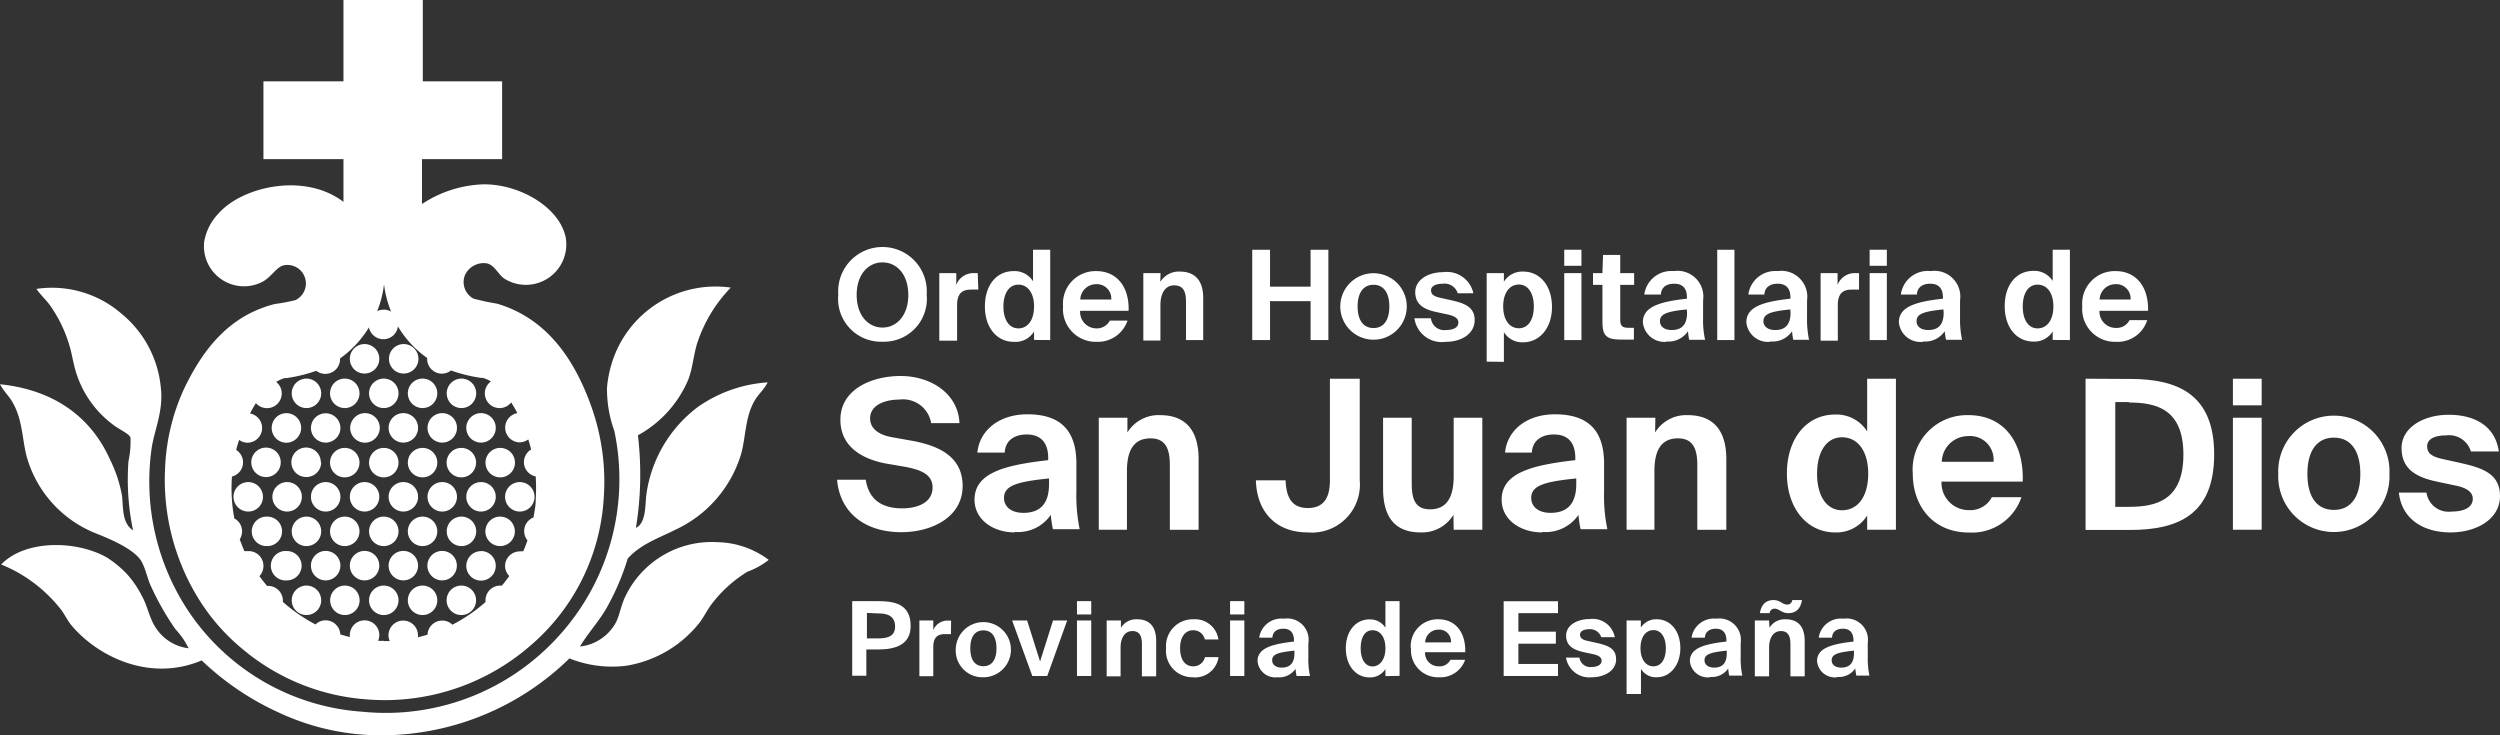<svg xmlns="http://www.w3.org/2000/svg" viewBox="0 0 212.1 62.39"><rect x="0" y="0" width="212.1" height="62.39" fill="#333333" stroke="none"/><defs><style>.cls-1{fill:#fff;}</style></defs><g id="Capa_2" data-name="Capa 2"><g id="Capa_1-2" data-name="Capa 1"><path class="cls-1" d="M52.92,50.92c-.24.54-.34,1.17-.62,1.8a3.94,3.94,0,0,1-3.09,2.13c.65-1.12,1.62-2.13,2.31-3.37a21,21,0,0,0,1.74-4.1c1.13-1.24,2.64-1.73,4-2.42a10.35,10.35,0,0,0,5.62-6.46c.4-1.42.32-3.08,1.13-4.49.31-.55.8-.94,1.12-1.57a11.65,11.65,0,0,0-5.9,2.07,11.21,11.21,0,0,0-4.38,7.36c-.14,1,0,2.46-.9,2.92a28,28,0,0,0,.17-7.86,9.66,9.66,0,0,0,4.27-4.72c.37-.95.42-1.91.73-3A12.25,12.25,0,0,1,62,24.4a9.21,9.21,0,0,0-10.11,6.46,10,10,0,0,0-.39,2,10.39,10.39,0,0,0,.62,3.7,19.77,19.77,0,0,1-4.78,17.47,19.77,19.77,0,0,1-16.63,6.35A19.33,19.33,0,0,1,16,51.87,19.89,19.89,0,0,1,12.87,38c.22-1.48,1-3.13.78-5.06a9.23,9.23,0,0,0-3.37-6.35,9,9,0,0,0-7.19-2.08c.35.51.78.89,1.12,1.35A11.43,11.43,0,0,1,5.9,29.35c.2.65.29,1.33.5,2.07A8.79,8.79,0,0,0,9.55,36c.49.4,1.41.79,1.52,1.12a7.83,7.83,0,0,1-.17,2A21,21,0,0,0,11.29,45c-1-.66-.81-2.06-.95-3a11.41,11.41,0,0,0-1-3C7.76,35.45,4.66,33.08,0,32.6c.4.73.79,1,1.12,1.63.86,1.54.75,3.32,1.24,4.83a9.89,9.89,0,0,0,5.9,6.24c1.2.48,3.2,1.34,3.76,2.36.35.64.48,1.43.79,2.08a23.18,23.18,0,0,0,2.08,3.65A6.42,6.42,0,0,1,16,55a3.86,3.86,0,0,1-2.75-1.69c-.58-.83-.73-1.92-1.24-2.8a8.29,8.29,0,0,0-1.29-1.86A8.94,8.94,0,0,0,9.1,47.32c-2.52-1.47-6.93-1.58-9,.57a12.34,12.34,0,0,1,5.11,3.87c.35.5.54.93.9,1.35,2.15,2.53,6.54,4.8,11,2.92a23.53,23.53,0,0,0,6.58,4.44,20.39,20.39,0,0,0,9,1.91,22.84,22.84,0,0,0,15.62-6.52,9.72,9.72,0,0,0,4.83.62,9.94,9.94,0,0,0,6.29-3.76c.42-.61.66-1.13,1.07-1.63a11,11,0,0,1,2.92-2.59,6.51,6.51,0,0,0,1.8-1A7.48,7.48,0,0,0,60.9,46a8.13,8.13,0,0,0-8,4.94"/><path class="cls-1" d="M32.58,24.12a9.21,9.21,0,0,0,.6,2.32,1.18,1.18,0,0,0-.62-.17,1.32,1.32,0,0,0-.56.13,8.88,8.88,0,0,0,.58-2.28m0,30.25-.5,0a1.34,1.34,0,0,0,.1-.49,1.25,1.25,0,0,0-2.5,0s0,.11,0,.16c-.28-.06-.55-.14-.81-.22a1.25,1.25,0,0,0-1.25-1.19,1.19,1.19,0,0,0-.85.35A14.23,14.23,0,0,1,24,51.07l0,0s0-.07,0-.11a1.25,1.25,0,0,0-1.25-1.25h-.09c-.23-.27-.45-.55-.65-.83a1.27,1.27,0,0,0,.34-.85A1.25,1.25,0,0,0,21,46.76l-.27,0c-.14-.34-.27-.68-.39-1a1.32,1.32,0,0,0,.2-.68,1.26,1.26,0,0,0-.66-1.1,13.8,13.8,0,0,1-.2-3.55,1.24,1.24,0,0,0,.94-1.2,1.26,1.26,0,0,0-.58-1.06c.07-.28.15-.57.25-.85a1.2,1.2,0,0,0,.72.24,1.25,1.25,0,0,0,.2-2.48c.17-.33.34-.62.5-.88a1.25,1.25,0,1,0,1.72-1.8,3.33,3.33,0,0,1,.7-.32l.16,0a13.23,13.23,0,0,0,2.54-.62,1.3,1.3,0,0,0,.77.26,1.25,1.25,0,0,0,1.25-1.24v-.07a8.89,8.89,0,0,0,2.45-2.63,1.26,1.26,0,0,0,1.23,1,1.24,1.24,0,0,0,1.23-1.09,8.69,8.69,0,0,0,2.48,2.68v.09a1.25,1.25,0,0,0,1.25,1.24,1.22,1.22,0,0,0,.77-.27,13,13,0,0,0,2.56.63l.15,0a2.89,2.89,0,0,1,.68.3,1.25,1.25,0,1,0,1.72,1.78c.17.27.35.57.52.91a1.25,1.25,0,0,0,.18,2.48,1.3,1.3,0,0,0,.75-.25c.09.28.17.57.24.85a1.27,1.27,0,0,0-.61,1.08,1.24,1.24,0,0,0,1,1.21,16.68,16.68,0,0,1,0,2c0,.51-.11,1-.19,1.48a1.25,1.25,0,0,0-.79,1.16,1.29,1.29,0,0,0,.28.79q-.16.47-.36.93a1,1,0,0,0-.3,0A1.25,1.25,0,0,0,42.85,48a1.23,1.23,0,0,0,.36.87q-.3.42-.63.81h-.14a1.25,1.25,0,0,0-1.25,1.25.76.76,0,0,0,0,.15A13.83,13.83,0,0,1,38.38,53a1.22,1.22,0,0,0-.86-.35,1.25,1.25,0,0,0-1.25,1.2l-.81.22a1,1,0,0,0,0-.17,1.25,1.25,0,0,0-2.5,0,1.17,1.17,0,0,0,.11.49l-.5,0m-11.6,1a18.39,18.39,0,0,0,10.07,3.94,18.82,18.82,0,0,0,14-4.59,17.82,17.82,0,0,0,6.18-12.48A19,19,0,0,0,50.1,34.3c-1.46-4-3.83-7.33-7.94-8.54a19.47,19.47,0,0,1-2-.43,1.6,1.6,0,0,1-.71-2,1.76,1.76,0,0,1,1.75-1c.72.06,1.05.95,1.59,1.31A3.43,3.43,0,0,0,48,20.18c-.49-2.57-3.9-4.58-7-4.54a10,10,0,0,0-5.2,1.67V13.5H42.6V6.9H35.87V0H29.14V6.9H22.35v6.6h6.79v3.63c-3.27-2.51-8.57-1.33-10.62,1a4.55,4.55,0,0,0-1.2,2.41,3.4,3.4,0,0,0,5,3.34c.74-.43,1.14-1.23,1.75-1.37a1.57,1.57,0,0,1,1,2.95,15.1,15.1,0,0,1-1.75.33c-3.94,1-6.13,3.91-7.72,7.23A17.77,17.77,0,0,0,14,39.88,19.15,19.15,0,0,0,16.6,50.39a17.41,17.41,0,0,0,4.38,5"/><path class="cls-1" d="M34.22,31.69A1.25,1.25,0,1,0,33,30.45a1.24,1.24,0,0,0,1.25,1.24"/><path class="cls-1" d="M30.93,31.69a1.25,1.25,0,1,0-1.25-1.24,1.24,1.24,0,0,0,1.25,1.24"/><path class="cls-1" d="M26,34.62a1.25,1.25,0,1,0-1.25-1.25A1.25,1.25,0,0,0,26,34.62"/><path class="cls-1" d="M39.14,34.62a1.25,1.25,0,1,0-1.24-1.25,1.25,1.25,0,0,0,1.24,1.25"/><path class="cls-1" d="M34.6,33.37a1.25,1.25,0,1,0,1.25-1.25,1.25,1.25,0,0,0-1.25,1.25"/><path class="cls-1" d="M31.31,33.37a1.25,1.25,0,1,0,1.25-1.25,1.25,1.25,0,0,0-1.25,1.25"/><path class="cls-1" d="M29.27,34.62A1.25,1.25,0,1,0,28,33.37a1.25,1.25,0,0,0,1.25,1.25"/><path class="cls-1" d="M26.5,35.78a1.33,1.33,0,0,0-.12.53,1.25,1.25,0,0,0,2.4.48,1.13,1.13,0,0,0,.1-.49,1.25,1.25,0,0,0-2.38-.52"/><path class="cls-1" d="M24.33,37.56a1.23,1.23,0,0,0,1-.56,1.21,1.21,0,0,0,.22-.7,1.25,1.25,0,0,0-2.29-.69,1.28,1.28,0,0,0-.21.7,1.25,1.25,0,0,0,1.24,1.25"/><path class="cls-1" d="M39.56,36.3a1.25,1.25,0,1,0,1.25-1.25,1.25,1.25,0,0,0-1.25,1.25"/><path class="cls-1" d="M36.27,36.3a1.25,1.25,0,1,0,1.25-1.25,1.25,1.25,0,0,0-1.25,1.25"/><path class="cls-1" d="M34.22,35.05a1.25,1.25,0,1,0,1.25,1.25,1.25,1.25,0,0,0-1.25-1.25"/><path class="cls-1" d="M30.93,35.05a1.25,1.25,0,0,0-1,.56,1.21,1.21,0,0,0-.22.7A1.25,1.25,0,0,0,32,37a1.21,1.21,0,0,0,.22-.7,1.25,1.25,0,0,0-1.25-1.25"/><path class="cls-1" d="M41.19,39.23A1.25,1.25,0,1,0,42.44,38a1.25,1.25,0,0,0-1.25,1.25"/><path class="cls-1" d="M27.22,39.23A1.25,1.25,0,1,0,26,40.47a1.25,1.25,0,0,0,1.25-1.24"/><path class="cls-1" d="M22.68,40.47h0a1.25,1.25,0,0,0,0-2.49h0a1.25,1.25,0,1,0,0,2.49"/><path class="cls-1" d="M39.14,38a1.25,1.25,0,1,0,1.25,1.25A1.25,1.25,0,0,0,39.14,38"/><path class="cls-1" d="M35.85,38a1.25,1.25,0,1,0,1.25,1.25A1.25,1.25,0,0,0,35.85,38"/><path class="cls-1" d="M31.31,39.23A1.25,1.25,0,1,0,32.56,38a1.25,1.25,0,0,0-1.25,1.25"/><path class="cls-1" d="M28,39.23A1.25,1.25,0,1,0,29.27,38,1.25,1.25,0,0,0,28,39.23"/><path class="cls-1" d="M42.85,42.15A1.25,1.25,0,1,0,44.1,40.9a1.25,1.25,0,0,0-1.25,1.25"/><path class="cls-1" d="M28.88,42.15a1.25,1.25,0,1,0-1.25,1.25,1.25,1.25,0,0,0,1.25-1.25"/><path class="cls-1" d="M24.36,40.9h0a1.25,1.25,0,1,0,0,2.5h0a1.25,1.25,0,0,0,0-2.5h0"/><path class="cls-1" d="M22.31,42.15a1.25,1.25,0,1,0-1.24,1.25,1.24,1.24,0,0,0,1.24-1.25"/><path class="cls-1" d="M42.06,42.15a1.25,1.25,0,1,0-1.25,1.25,1.25,1.25,0,0,0,1.25-1.25"/><path class="cls-1" d="M36.27,42.15a1.25,1.25,0,1,0,1.25-1.25,1.25,1.25,0,0,0-1.25,1.25"/><path class="cls-1" d="M35.47,42.15a1.25,1.25,0,1,0-1.25,1.25,1.25,1.25,0,0,0,1.25-1.25"/><path class="cls-1" d="M32.18,42.15a1.25,1.25,0,1,0-1.25,1.25,1.25,1.25,0,0,0,1.25-1.25"/><path class="cls-1" d="M42.44,43.83a1.25,1.25,0,1,0,1.24,1.25,1.25,1.25,0,0,0-1.24-1.25"/><path class="cls-1" d="M26,46.33a1.25,1.25,0,1,0-1.25-1.25A1.25,1.25,0,0,0,26,46.33"/><path class="cls-1" d="M23.93,45.08a1.25,1.25,0,0,0-1.25-1.25h-.07a1.25,1.25,0,0,0,0,2.5h.07a1.25,1.25,0,0,0,1.25-1.25"/><path class="cls-1" d="M37.9,45.08a1.25,1.25,0,1,0,1.24-1.25,1.25,1.25,0,0,0-1.24,1.25"/><path class="cls-1" d="M35.85,46.33a1.25,1.25,0,1,0-1.25-1.25,1.25,1.25,0,0,0,1.25,1.25"/><path class="cls-1" d="M32.56,46.33a1.25,1.25,0,1,0-1.25-1.25,1.25,1.25,0,0,0,1.25,1.25"/><path class="cls-1" d="M29.27,46.33A1.25,1.25,0,1,0,28,45.08a1.25,1.25,0,0,0,1.25,1.25"/><path class="cls-1" d="M28.88,48a1.25,1.25,0,1,0-1.25,1.24A1.25,1.25,0,0,0,28.88,48"/><path class="cls-1" d="M25.59,48a1.25,1.25,0,0,0-1.25-1.25h0a1.25,1.25,0,1,0,0,2.49h0A1.25,1.25,0,0,0,25.59,48"/><path class="cls-1" d="M40.81,46.76A1.25,1.25,0,1,0,42.06,48a1.25,1.25,0,0,0-1.25-1.25"/><path class="cls-1" d="M38.76,48a1.25,1.25,0,1,0-1.25,1.24A1.25,1.25,0,0,0,38.76,48"/><path class="cls-1" d="M35.47,48a1.25,1.25,0,1,0-1.25,1.24A1.25,1.25,0,0,0,35.47,48"/><path class="cls-1" d="M32.18,48a1.25,1.25,0,1,0-1.25,1.24A1.25,1.25,0,0,0,32.18,48"/><path class="cls-1" d="M26,49.68a1.25,1.25,0,1,0,1.25,1.25A1.25,1.25,0,0,0,26,49.68"/><path class="cls-1" d="M39.14,49.68a1.25,1.25,0,1,0,1.25,1.25,1.25,1.25,0,0,0-1.25-1.25"/><path class="cls-1" d="M35.85,49.68a1.25,1.25,0,1,0,1.25,1.25,1.25,1.25,0,0,0-1.25-1.25"/><path class="cls-1" d="M33.81,50.93a1.25,1.25,0,1,0-1.25,1.25,1.25,1.25,0,0,0,1.25-1.25"/><path class="cls-1" d="M29.27,49.68a1.25,1.25,0,1,0,1.24,1.25,1.25,1.25,0,0,0-1.24-1.25"/><path class="cls-1" d="M74.87,27.79c1.19,0,2.19-1,2.19-2.77s-1-2.76-2.19-2.76-2.19,1-2.19,2.76,1,2.77,2.19,2.77m0,1.2a3.64,3.64,0,0,1-3.75-4,3.76,3.76,0,1,1,7.5,0,3.64,3.64,0,0,1-3.75,4"/><path class="cls-1" d="M83,24.57a6.08,6.08,0,0,0-.61,0c-.71,0-1.19.27-1.19,1.33v3H79.69V23.17h1.44v1a1.56,1.56,0,0,1,1.5-1l.32,0Z"/><path class="cls-1" d="M87.73,26c0-1.14-.53-1.85-1.33-1.85s-1.27.75-1.27,1.86.48,1.85,1.27,1.85,1.33-.7,1.33-1.86m0,2.84v-.72A1.84,1.84,0,0,1,86,29c-1.39,0-2.44-1.16-2.44-3s1-3,2.44-3a1.85,1.85,0,0,1,1.64.86V21.19h1.46v7.66Z"/><path class="cls-1" d="M91.65,25.41h2.63a1.22,1.22,0,0,0-1.3-1.3,1.35,1.35,0,0,0-1.33,1.3M90.19,26A2.76,2.76,0,0,1,93,23c1.78,0,2.82,1.37,2.75,3.37H91.64A1.39,1.39,0,0,0,93,27.86a1.24,1.24,0,0,0,1.16-.66h1.5A2.65,2.65,0,0,1,93.05,29a2.78,2.78,0,0,1-2.86-3"/><path class="cls-1" d="M98.44,23.92a1.83,1.83,0,0,1,1.64-.88c1.37,0,2,.84,2,2.23v3.58h-1.46V25.59c0-.74-.16-1.38-1-1.38s-1.17.79-1.17,1.68v3H97V23.17h1.46Z"/><polygon class="cls-1" points="112.7 21.19 112.7 28.85 111.19 28.85 111.19 25.55 107.75 25.55 107.75 28.85 106.24 28.85 106.24 21.19 107.75 21.19 107.75 24.32 111.19 24.32 111.19 21.19 112.7 21.19"/><path class="cls-1" d="M115.18,26c0,1.18.5,1.83,1.35,1.83s1.34-.65,1.34-1.83-.5-1.84-1.34-1.84-1.35.65-1.35,1.84m-1.47,0a2.82,2.82,0,1,1,5.64,0,2.82,2.82,0,1,1-5.64,0"/><path class="cls-1" d="M123.67,24.88a1.16,1.16,0,0,0-1.26-.81c-.58,0-1,.2-1,.55s.22.52.8.65l.77.17c1.17.26,2.13.54,2.13,1.71S124,29,122.65,29A2.34,2.34,0,0,1,120,27h1.4a1.13,1.13,0,0,0,1.27,1c.66,0,1.06-.23,1.06-.64s-.44-.58-1-.7l-.84-.18c-1.11-.23-1.82-.66-1.82-1.7s1.1-1.69,2.37-1.69A2.3,2.3,0,0,1,125,24.88Z"/><path class="cls-1" d="M130.13,26c0-1.11-.48-1.86-1.27-1.86s-1.33.71-1.33,1.85.53,1.86,1.33,1.86,1.27-.74,1.27-1.85m-4,4.68V23.17h1.46v.73a1.85,1.85,0,0,1,1.64-.86c1.41,0,2.44,1.19,2.44,3s-1.06,3-2.45,3a1.83,1.83,0,0,1-1.63-.86V30.7Z"/><path class="cls-1" d="M134.17,28.85h-1.46V23.17h1.46Zm0-6.3h-1.46V21.19h1.46Z"/><path class="cls-1" d="M136,21.63h1.46v1.54h1.18v1h-1.18v2.94c0,.58.2.7.72.7h.44v1H137.5c-1.29,0-1.55-.4-1.55-1.53V24.17h-.8v-1h.8Z"/><path class="cls-1" d="M143.11,26.25c-1.62.17-2.28.36-2.28,1,0,.41.33.75,1,.75.91,0,1.3-.53,1.3-1.46ZM141.38,29a1.84,1.84,0,0,1-2-1.66c0-1.35,1.51-1.75,3.74-2v-.1c0-.88-.46-1.17-1.09-1.17s-1.09.29-1.12.92H139.5A2.31,2.31,0,0,1,142,23a2.19,2.19,0,0,1,2.49,2.49c0,.18,0,.94,0,1.46a7.82,7.82,0,0,0,.17,1.88h-1.35a5.37,5.37,0,0,1-.1-.73,2,2,0,0,1-1.85.87"/><rect class="cls-1" x="145.69" y="21.19" width="1.46" height="7.66"/><path class="cls-1" d="M151.89,26.25c-1.63.17-2.28.36-2.28,1,0,.41.33.75,1,.75.91,0,1.3-.53,1.3-1.46ZM150.16,29a1.84,1.84,0,0,1-2-1.66c0-1.35,1.51-1.75,3.74-2v-.1c0-.88-.47-1.17-1.09-1.17s-1.09.29-1.12.92h-1.36A2.3,2.3,0,0,1,150.81,23a2.2,2.2,0,0,1,2.5,2.49c0,.18,0,.94,0,1.46a8.38,8.38,0,0,0,.17,1.88h-1.34a5.37,5.37,0,0,1-.1-.73,2,2,0,0,1-1.85.87"/><path class="cls-1" d="M157.72,24.57c-.21,0-.39,0-.6,0-.72,0-1.2.27-1.2,1.33v3h-1.46V23.17h1.44v1a1.56,1.56,0,0,1,1.5-1l.32,0Z"/><path class="cls-1" d="M160.08,28.85h-1.46V23.17h1.46Zm0-6.3h-1.46V21.19h1.46Z"/><path class="cls-1" d="M164.88,26.25c-1.63.17-2.28.36-2.28,1,0,.41.32.75,1,.75.91,0,1.3-.53,1.3-1.46ZM163.15,29a1.84,1.84,0,0,1-2.05-1.66c0-1.35,1.51-1.75,3.74-2v-.1c0-.88-.47-1.17-1.09-1.17s-1.09.29-1.12.92h-1.36A2.3,2.3,0,0,1,163.8,23a2.19,2.19,0,0,1,2.49,2.49c0,.18,0,.94,0,1.46a8.38,8.38,0,0,0,.17,1.88H165.1a7.26,7.26,0,0,1-.11-.73,2,2,0,0,1-1.84.87"/><path class="cls-1" d="M174.21,26c0-1.14-.53-1.85-1.34-1.85s-1.26.75-1.26,1.86.47,1.85,1.26,1.85,1.34-.7,1.34-1.86m-.06,2.84v-.72a1.83,1.83,0,0,1-1.63.86c-1.4,0-2.44-1.16-2.44-3s1-3,2.44-3a1.84,1.84,0,0,1,1.63.86V21.19h1.46v7.66Z"/><path class="cls-1" d="M178.13,25.41h2.63a1.22,1.22,0,0,0-1.31-1.3,1.35,1.35,0,0,0-1.32,1.3m-1.47.58A2.76,2.76,0,0,1,179.48,23c1.78,0,2.82,1.37,2.76,3.37h-4.12a1.38,1.38,0,0,0,1.39,1.45,1.22,1.22,0,0,0,1.16-.66h1.5A2.63,2.63,0,0,1,179.52,29a2.78,2.78,0,0,1-2.86-3"/><path class="cls-1" d="M73.55,52v2.16h1c.78,0,1.39-.2,1.39-1,0-1-.79-1.12-1.48-1.12Zm.92-1c1.3,0,2.79.18,2.79,2.1,0,1.61-1.3,2-2.76,2h-1v2.23H72.3V51Z"/><path class="cls-1" d="M80.68,53.8l-.5,0c-.59,0-1,.22-1,1.1v2.47H78V52.64h1.18v.82a1.3,1.3,0,0,1,1.25-.81l.26,0Z"/><path class="cls-1" d="M82.32,55c0,1,.41,1.52,1.11,1.52S84.54,56,84.54,55s-.41-1.52-1.11-1.52S82.32,54,82.32,55m-1.23,0a2.34,2.34,0,1,1,2.34,2.46A2.27,2.27,0,0,1,81.09,55"/><polygon class="cls-1" points="88.24 56.12 89.34 52.64 90.54 52.64 88.85 57.35 87.58 57.35 85.87 52.64 87.14 52.64 88.24 56.12"/><path class="cls-1" d="M92.58,57.35H91.37V52.64h1.21Zm0-5.22H91.37V51h1.21Z"/><path class="cls-1" d="M95.1,53.26a1.51,1.51,0,0,1,1.36-.72c1.13,0,1.63.69,1.63,1.84v3H96.88v-2.7c0-.62-.13-1.14-.81-1.14s-1,.64-1,1.39v2.45H93.89V52.64H95.1Z"/><path class="cls-1" d="M103.37,54.25h-1.15a1,1,0,0,0-1-.78c-.65,0-1.1.54-1.1,1.52s.42,1.54,1.11,1.54a1,1,0,0,0,1-.78h1.15a2,2,0,0,1-2.2,1.71A2.24,2.24,0,0,1,98.93,55a2.27,2.27,0,0,1,2.33-2.46,2,2,0,0,1,2.11,1.71"/><path class="cls-1" d="M105.57,57.35h-1.21V52.64h1.21Zm0-5.22h-1.21V51h1.21Z"/><path class="cls-1" d="M109.82,55.2c-1.35.14-1.89.29-1.89.82,0,.34.27.62.81.62.75,0,1.08-.44,1.08-1.21Zm-1.44,2.26a1.51,1.51,0,0,1-1.69-1.37c0-1.12,1.25-1.45,3.09-1.66v-.09c0-.73-.38-1-.9-1s-.9.24-.93.76h-1.12a1.9,1.9,0,0,1,2.1-1.61A1.81,1.81,0,0,1,111,54.58c0,.15,0,.78,0,1.21a6.67,6.67,0,0,0,.14,1.56H110a5.83,5.83,0,0,1-.09-.61,1.66,1.66,0,0,1-1.53.72"/><path class="cls-1" d="M117.54,55c0-.94-.44-1.53-1.1-1.53s-1,.62-1,1.54.39,1.53,1,1.53,1.1-.57,1.1-1.54m0,2.36v-.6a1.53,1.53,0,0,1-1.36.71c-1.15,0-2-1-2-2.47s.85-2.45,2-2.45a1.53,1.53,0,0,1,1.36.71V51h1.2v6.34Z"/><path class="cls-1" d="M120.93,54.5h2.17A1,1,0,0,0,122,53.42a1.12,1.12,0,0,0-1.09,1.08m-1.22.48a2.28,2.28,0,0,1,2.34-2.44c1.47,0,2.33,1.13,2.28,2.79h-3.41a1.14,1.14,0,0,0,1.15,1.2,1,1,0,0,0,1-.55h1.25a2.21,2.21,0,0,1-2.2,1.48A2.3,2.3,0,0,1,119.71,55"/><polygon class="cls-1" points="127.57 51.01 132.18 51.01 132.18 52.02 128.82 52.02 128.82 53.59 132 53.59 132 54.61 128.82 54.61 128.82 56.33 132.18 56.33 132.18 57.35 127.57 57.35 127.57 51.01"/><path class="cls-1" d="M135.85,54.06a1,1,0,0,0-1-.68c-.48,0-.8.17-.8.46s.19.44.67.54l.63.14c1,.22,1.76.45,1.76,1.42s-1,1.52-2.07,1.52a2,2,0,0,1-2.18-1.67H134a.93.93,0,0,0,1,.8c.55,0,.88-.2.88-.54s-.37-.48-.81-.57l-.7-.15c-.91-.2-1.5-.55-1.5-1.41s.91-1.4,2-1.4A1.91,1.91,0,0,1,137,54.06Z"/><path class="cls-1" d="M141.33,55c0-.92-.39-1.54-1.05-1.54s-1.1.59-1.1,1.53.44,1.54,1.1,1.54,1.05-.61,1.05-1.53M138,58.88V52.64h1.21v.61a1.52,1.52,0,0,1,1.35-.71c1.17,0,2,1,2,2.45s-.87,2.47-2,2.47a1.49,1.49,0,0,1-1.34-.71v2.13Z"/><path class="cls-1" d="M146.5,55.2c-1.34.14-1.89.29-1.89.82,0,.34.28.62.82.62.75,0,1.07-.44,1.07-1.21Zm-1.43,2.26a1.52,1.52,0,0,1-1.7-1.37c0-1.12,1.25-1.45,3.1-1.66v-.09c0-.73-.39-1-.9-1s-.9.24-.93.76h-1.13a1.91,1.91,0,0,1,2.1-1.61,1.82,1.82,0,0,1,2.07,2.06c0,.15,0,.78,0,1.21a6.67,6.67,0,0,0,.14,1.56h-1.11a4,4,0,0,1-.09-.61,1.66,1.66,0,0,1-1.53.72"/><path class="cls-1" d="M152.05,50.91h.83c-.16,1-.8,1.11-1.16,1.11-.55,0-.8-.38-1.15-.38a.4.4,0,0,0-.43.38h-.83c.16-1,.8-1.11,1.16-1.11.56,0,.75.38,1.14.38a.4.4,0,0,0,.44-.38m-1.93,2.35a1.51,1.51,0,0,1,1.36-.72c1.13,0,1.63.69,1.63,1.84v3H151.9v-2.7c0-.62-.13-1.14-.81-1.14s-1,.64-1,1.39v2.45h-1.21V52.64h1.21Z"/><path class="cls-1" d="M157.29,55.2c-1.35.14-1.89.29-1.89.82,0,.34.27.62.81.62.75,0,1.08-.44,1.08-1.21Zm-1.44,2.26a1.51,1.51,0,0,1-1.69-1.37c0-1.12,1.25-1.45,3.09-1.66v-.09c0-.73-.38-1-.9-1s-.9.24-.92.76H154.3a1.9,1.9,0,0,1,2.1-1.61,1.81,1.81,0,0,1,2.06,2.06c0,.15,0,.78,0,1.21a7.26,7.26,0,0,0,.14,1.56h-1.11a5.83,5.83,0,0,1-.09-.61,1.66,1.66,0,0,1-1.53.72"/><path class="cls-1" d="M75.13,39.32c-2.08-.4-3.83-1.48-3.83-3.71C71.3,33,74,31.9,76.4,31.9c2.65,0,4.91,1.56,5,4H79a2.42,2.42,0,0,0-2.7-2c-1.17,0-2.48.44-2.48,1.59,0,.9.76,1.39,1.79,1.59l1.68.3c2.08.37,4.38,1.2,4.38,3.85s-2.62,3.92-5.2,3.92c-3.14,0-5.22-1.7-5.45-4.45h2.43c.29,1.87,1.59,2.43,3.11,2.43,1.13,0,2.56-.4,2.56-1.78,0-1.1-1-1.5-2.36-1.75Z"/><path class="cls-1" d="M89,40.59c-2.72.28-3.82.6-3.82,1.66,0,.69.55,1.26,1.65,1.26,1.52,0,2.17-.89,2.17-2.44Zm-2.9,4.58c-1.82,0-3.42-1.06-3.42-2.78,0-2.26,2.52-2.93,6.25-3.35v-.18c0-1.46-.78-2-1.82-2s-1.82.5-1.87,1.54H82.92c.18-1.87,1.82-3.25,4.24-3.25s4.16,1,4.16,4.17c0,.3,0,1.57,0,2.43a14.08,14.08,0,0,0,.28,3.15H89.33a9.49,9.49,0,0,1-.18-1.22,3.38,3.38,0,0,1-3.09,1.45"/><path class="cls-1" d="M95.65,36.69a3.1,3.1,0,0,1,2.76-1.47c2.27,0,3.28,1.4,3.28,3.73v6H99.25V39.48c0-1.24-.26-2.29-1.64-2.29-1.6,0-2,1.3-2,2.8v4.95H93.22v-9.5h2.43Z"/><path class="cls-1" d="M106.55,40.75h2.52c.06,1.75.76,2.35,1.89,2.35s1.87-.6,1.87-2.35V32.13h2.53v8.62a4.07,4.07,0,0,1-4.4,4.42c-2.81,0-4.34-1.84-4.41-4.42"/><path class="cls-1" d="M123.31,43.68a3.12,3.12,0,0,1-2.78,1.49c-2.27,0-3.19-1.4-3.19-3.73v-6h2.43v5.47c0,1.27.18,2.3,1.56,2.3,1.61,0,2-1.33,2-2.83V35.44h2.43v9.5h-2.43Z"/><path class="cls-1" d="M133.73,40.59c-2.72.28-3.82.6-3.82,1.66,0,.69.55,1.26,1.64,1.26,1.52,0,2.18-.89,2.18-2.44Zm-2.9,4.58c-1.82,0-3.43-1.06-3.43-2.78,0-2.26,2.53-2.93,6.25-3.35v-.18c0-1.46-.77-2-1.81-2s-1.82.5-1.88,1.54h-2.27c.17-1.87,1.81-3.25,4.23-3.25s4.17,1,4.17,4.17c0,.3,0,1.57,0,2.43a13.5,13.5,0,0,0,.28,3.15H134.1a8,8,0,0,1-.18-1.22,3.38,3.38,0,0,1-3.09,1.45"/><path class="cls-1" d="M140.42,36.69a3.09,3.09,0,0,1,2.75-1.47c2.28,0,3.29,1.4,3.29,3.73v6H144V39.48c0-1.24-.26-2.29-1.64-2.29-1.61,0-2,1.3-2,2.8v4.95H138v-9.5h2.44Z"/><path class="cls-1" d="M158.5,40.19c0-1.91-.88-3.09-2.22-3.09s-2.12,1.25-2.12,3.1.79,3.09,2.12,3.09,2.22-1.16,2.22-3.1m-.09,4.75v-1.2a3.08,3.08,0,0,1-2.73,1.43c-2.33,0-4.08-2-4.08-5s1.71-5,4.08-5a3.08,3.08,0,0,1,2.73,1.43V32.13h2.44V44.94Z"/><path class="cls-1" d="M164.74,39.18h4.39A2,2,0,0,0,166.94,37a2.24,2.24,0,0,0-2.2,2.17m-2.46,1A4.61,4.61,0,0,1,167,35.22c3,0,4.71,2.28,4.61,5.64h-6.89a2.31,2.31,0,0,0,2.33,2.42,2.06,2.06,0,0,0,1.94-1.1h2.51a4.43,4.43,0,0,1-4.43,3c-3.11,0-4.79-2.28-4.79-5"/><path class="cls-1" d="M180.63,34.11h-1.17V43h1.17c2.33,0,4.61-.58,4.61-4.43s-2.28-4.42-4.61-4.42m.1-2c4.07,0,7.12,1.33,7.12,6.4s-3,6.41-7.12,6.41h-3.79V32.13Z"/><path class="cls-1" d="M191.88,44.94h-2.44v-9.5h2.44Zm0-10.55h-2.44V32.13h2.44Z"/><path class="cls-1" d="M195.76,40.2c0,2,.83,3.06,2.25,3.06s2.24-1.08,2.24-3.06-.83-3.07-2.24-3.07-2.25,1.08-2.25,3.07m-2.47,0a4.72,4.72,0,1,1,9.43,0,4.72,4.72,0,1,1-9.43,0"/><path class="cls-1" d="M209.63,38.3a1.93,1.93,0,0,0-2.11-1.36c-1,0-1.6.33-1.6.92s.37.88,1.34,1.09l1.27.28c2,.44,3.57.9,3.57,2.86s-2,3.08-4.19,3.08c-2.4,0-4.16-1.2-4.39-3.38h2.34A1.9,1.9,0,0,0,208,43.4c1.12,0,1.79-.39,1.79-1.08s-.74-1-1.63-1.16l-1.41-.3c-1.85-.39-3-1.12-3-2.85s1.84-2.82,4-2.82,3.94.92,4.25,3.11Z"/></g></g></svg>